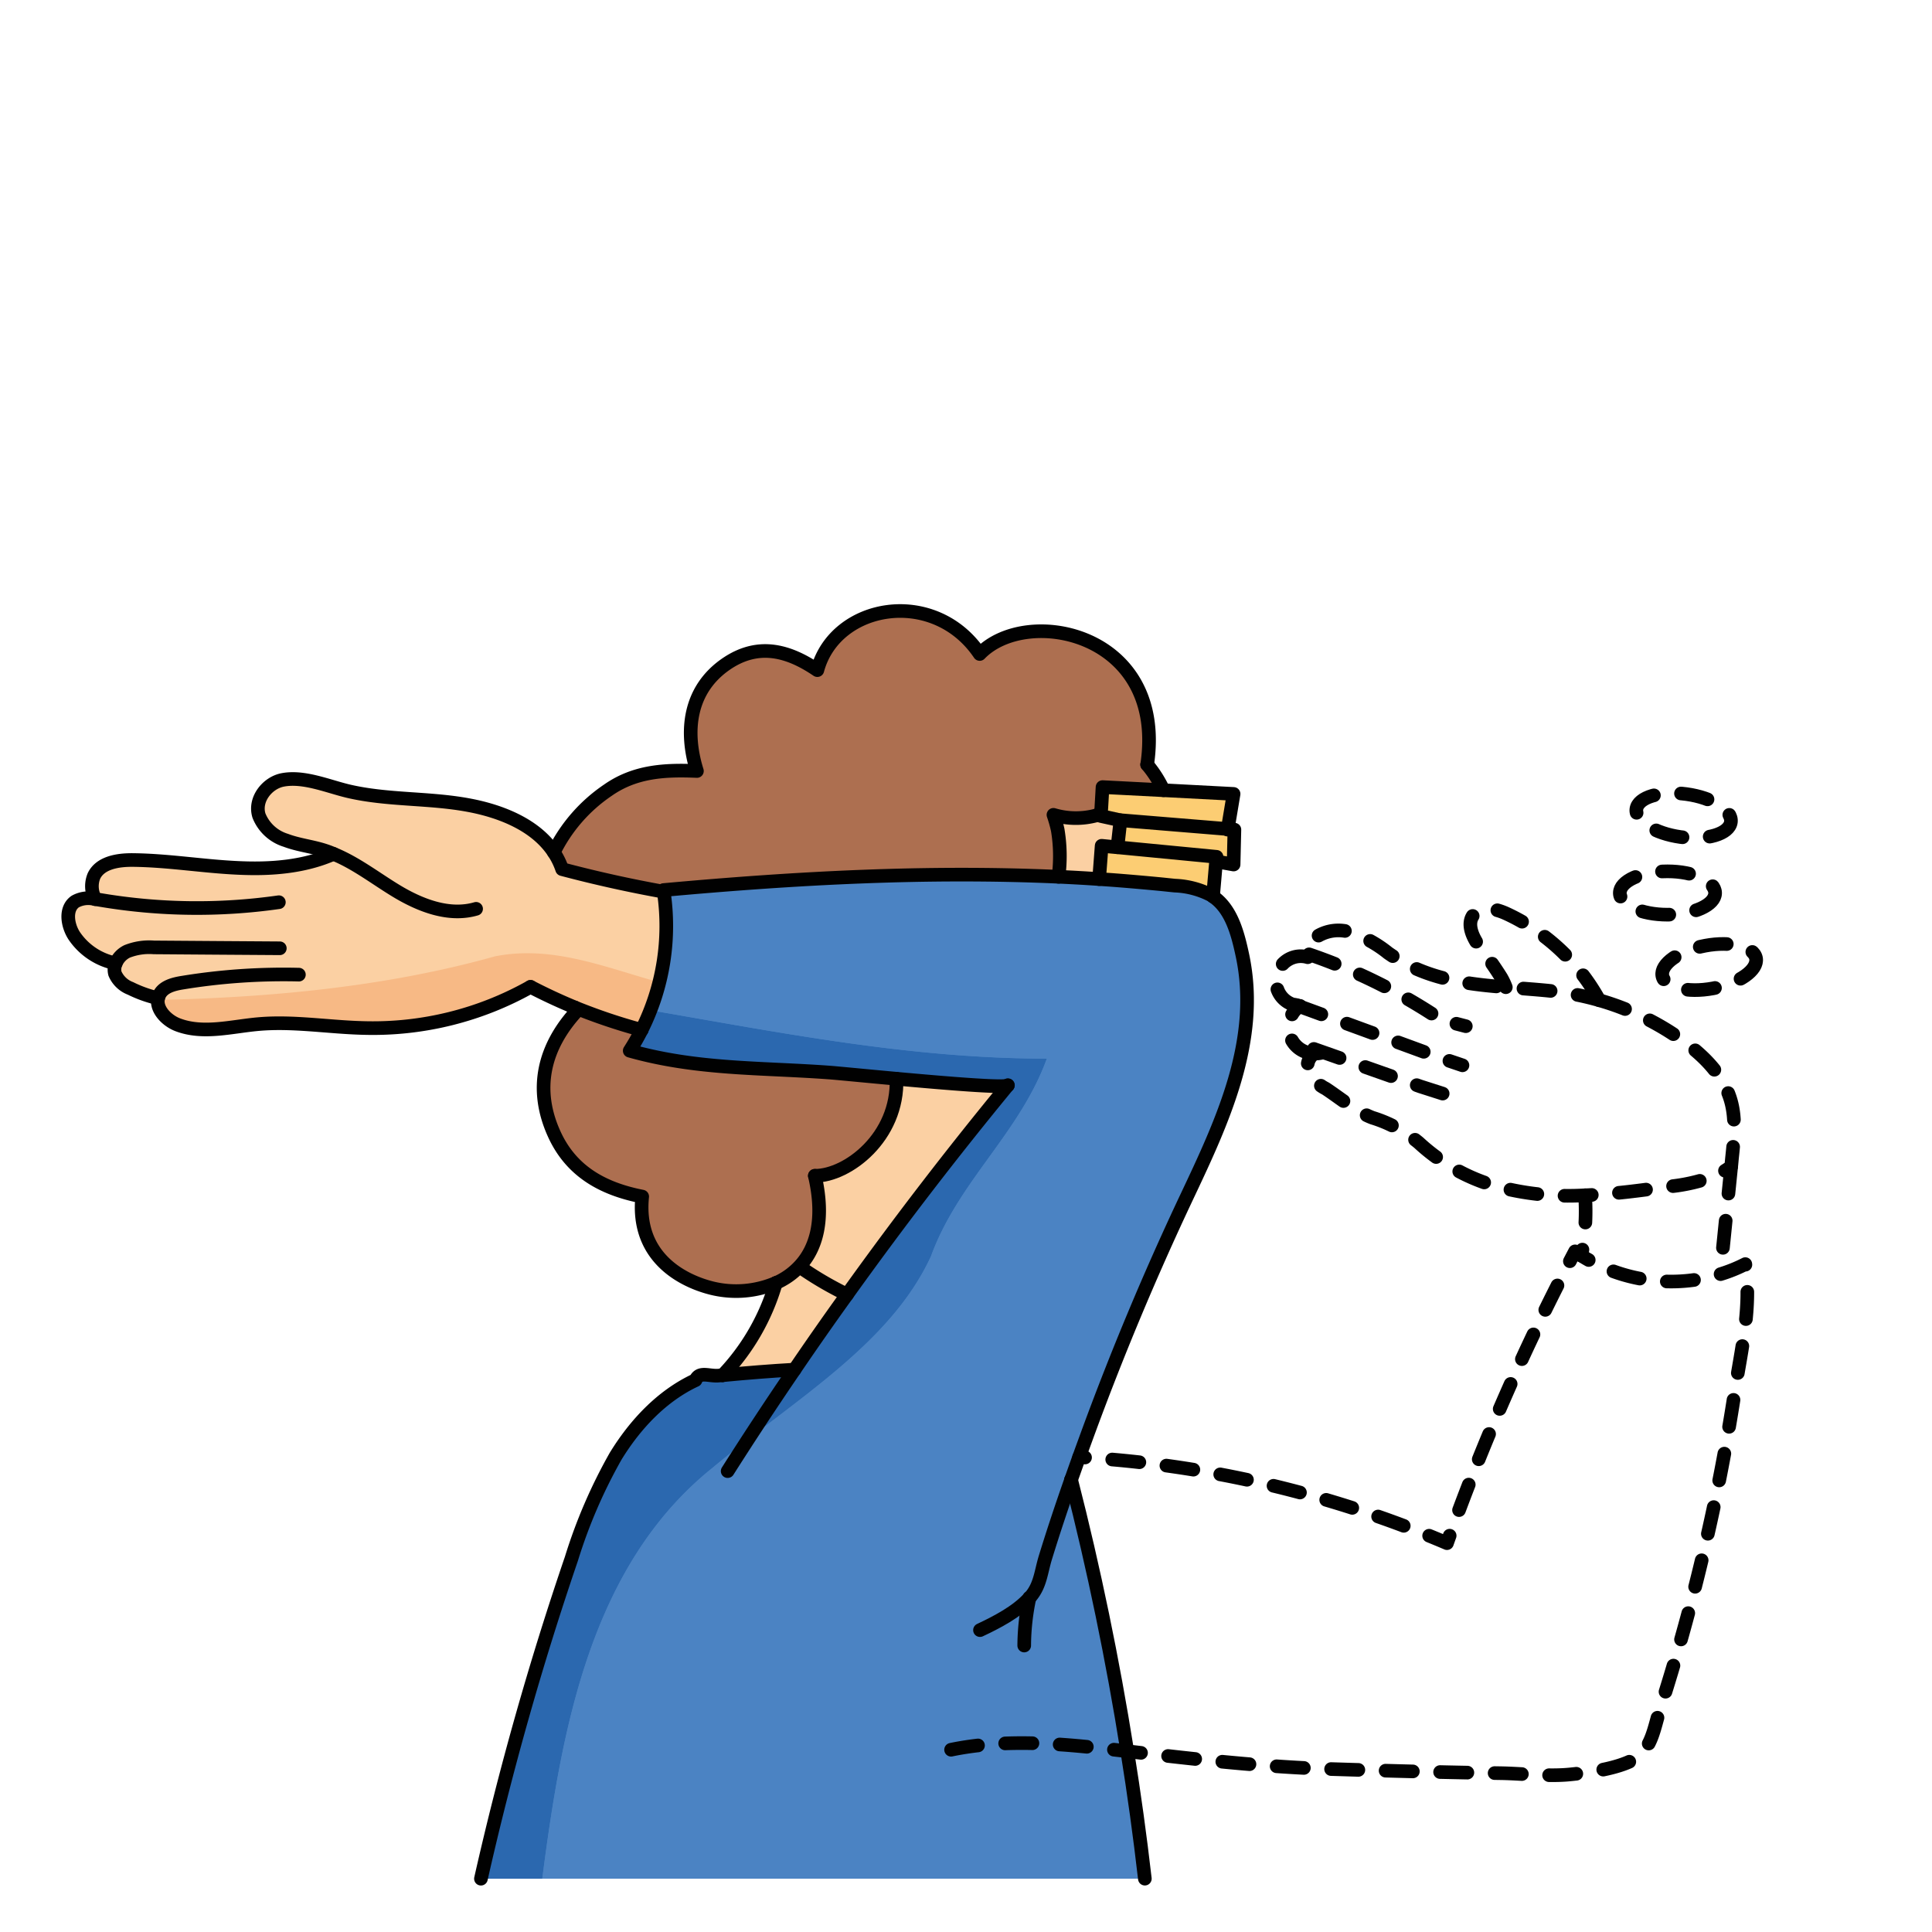 <svg id="Layer_1" data-name="Layer 1" xmlns="http://www.w3.org/2000/svg" width="100mm" height="100mm" viewBox="0 0 283.465 283.465">
  <g>
    <g>
      <path d="M172.694,176.893c.04.3.04.26.04.07C172.714,176.943,172.714,176.913,172.694,176.893Zm1.41-1.24q-8.085,17.145-14.61,34.95c-.39,1.07-.78,2.13-1.16,3.19-.4,1.1-.78,2.2-1.18,3.31v.01q5.04,19.71,8.24,39.83,1.5,9.315,2.58,18.7H70.564a457.2,457.2,0,0,1,13.28-46.96,75.984,75.984,0,0,1,6.49-15.04c2.86-4.66,6.77-8.84,11.72-11.15.59-1.36,1.96-.52,3.45-.67.17-.02.34-.03.52-.05h.01c3.51-.34,7.01-.62,10.54-.82q3.78-5.565,7.71-11.02,11.265-15.735,23.57-30.68c-.54.39-9.09-.32-16.32-.98-4.71-.43-8.86-.84-9.86-.91-10.06-.74-19.39-.41-29.28-3.2a32.513,32.513,0,0,0,1.74-3.05h.01a34,34,0,0,0,3.24-20.28,1.748,1.748,0,0,0-.03-.24c19.44-1.77,38.65-2.82,57.95-1.95,1.98.09,3.98.2,5.96.34,1.12.07,2.23.15,3.34.24q2.82.225,5.64.5c.71.07,1.43.15,2.14.22a12.561,12.561,0,0,1,5.35,1.42c.08.06.17.11.24.17,2.7,1.84,3.63,5.41,4.32,8.65C184.944,152.643,179.354,164.553,174.1,175.653Z" fill="#4b83c3"/>
      <path d="M23.2,146.463a18.274,18.274,0,0,1-4.07-1.45,3.994,3.994,0,0,1-2.27-2.18,2.315,2.315,0,0,1,.12-1.49,9.625,9.625,0,0,1-6.08-4.02c-1.02-1.55-1.4-3.99.14-5.05a3.966,3.966,0,0,1,2.93-.35,3.949,3.949,0,0,1-.19-3.4c.93-1.96,3.52-2.36,5.7-2.34,5.27.05,10.5.96,15.77,1.17,4.64.2,9.45-.19,13.68-2.07a14.88,14.88,0,0,0-1.62-.59c-1.76-.53-3.63-.74-5.37-1.4a6.19,6.19,0,0,1-3.95-3.63c-.73-2.38,1.24-4.79,3.46-5.23,3.12-.61,6.71.96,9.7,1.66,5.76,1.34,11.79.95,17.61,2.04,4.88.91,9.88,2.96,12.49,6.91a10.6,10.6,0,0,1,1.22,2.48q7.38,1.95,14.91,3.31a34,34,0,0,1-3.24,20.28h-.01a84.191,84.191,0,0,1-9.8-3.3l-.02-.01q-3.3-1.365-6.47-3.01h-.01a47.159,47.159,0,0,1-24.33,6.04c-5.23-.11-10.46-1.04-15.66-.57-3.95.36-8.07,1.51-11.77.09C24.434,149.723,22.844,148.053,23.2,146.463Z" fill="#fbd0a3"/>
      <path d="M122.784,189.183c.49.26.99.52,1.5.75q-3.915,5.46-7.71,11.02c-3.53.2-7.03.48-10.54.82a32.841,32.841,0,0,0,7.8-13.53h.01a10.485,10.485,0,0,0,3.46-2.44l.16.15A49.767,49.767,0,0,0,122.784,189.183Z" fill="#fbd0a3"/>
      <path d="M160.944,119.613c.2-.06.39-.11.59-.16l-.02.27,2.87.63h.01l-.44,3.96-.81-.07-1.51-.15-.37,4.89c-1.98-.14-3.98-.25-5.96-.34a23.189,23.189,0,0,0-.12-6.9,20.325,20.325,0,0,0-.62-2.19A11.549,11.549,0,0,0,160.944,119.613Z" fill="#fbd0a3"/>
      <path d="M131.534,158.273c7.23.66,15.78,1.37,16.32.98q-12.3,14.94-23.57,30.68c-.51-.23-1.01-.49-1.5-.75a49.767,49.767,0,0,1-5.32-3.23l-.16-.15c2.47-2.63,3.73-6.89,2.25-13.29C124.364,172.513,131.814,166.833,131.534,158.273Z" fill="#fbd0a3"/>
      <path d="M94.134,151.113a32.513,32.513,0,0,1-1.74,3.05c9.89,2.79,19.22,2.46,29.28,3.2,1,.07,5.15.48,9.86.91.28,8.56-7.17,14.24-11.98,14.24,1.48,6.4.22,10.66-2.25,13.29a10.485,10.485,0,0,1-3.46,2.44h-.01a14.9,14.9,0,0,1-9.29.78c-4.17-1.01-11.25-4.41-10.32-13.46-5.71-1.12-10.4-3.65-12.91-9.18-3.03-6.66-1.5-12.86,3.39-18.13a5.37,5.37,0,0,0-.37-.44A84.191,84.191,0,0,0,94.134,151.113Z" fill="#ad6f50"/>
      <path d="M160.944,119.613a11.549,11.549,0,0,1-6.38-.06,20.325,20.325,0,0,1,.62,2.19,23.189,23.189,0,0,1,.12,6.9c-19.3-.87-38.51.18-57.95,1.95a1.748,1.748,0,0,1,.03.24q-7.515-1.35-14.91-3.31a10.6,10.6,0,0,0-1.22-2.48,23.553,23.553,0,0,1,7.93-9.1c4-2.81,8.41-3.02,13.07-2.82-1.84-5.89-1.12-11.94,4.23-15.66,4.72-3.27,9.17-2.04,13.44.86,2.64-9.79,17.14-12.26,23.82-2.37,6.91-7.2,27.46-3.17,24.57,16.23a16.675,16.675,0,0,1,2.39,3.76l-8.94-.46-.23,3.97C161.334,119.5,161.144,119.553,160.944,119.613Z" fill="#ad6f50"/>
      <polygon points="161.514 119.723 161.534 119.453 161.764 115.483 170.704 115.943 180.994 116.483 180.134 121.633 180.124 121.633 164.394 120.343 164.394 120.353 164.384 120.353 161.514 119.723" fill="#fccd73"/>
      <polygon points="180.124 121.633 180.134 121.633 181.114 121.723 180.994 126.843 178.424 126.383 178.494 125.713 163.954 124.313 164.394 120.353 164.394 120.343 180.124 121.633" fill="#fccd73"/>
      <path d="M178.424,126.383l-.45,5.15c-.07-.06-.16-.11-.24-.17a12.561,12.561,0,0,0-5.35-1.42c-.71-.07-1.43-.15-2.14-.22q-2.82-.27-5.64-.5c-1.11-.09-2.22-.17-3.34-.24l.37-4.89,1.51.15.81.07,14.54,1.4Z" fill="#fccd73"/>
      <path d="M172.734,176.963c0,.19,0,.23-.04-.07C172.714,176.913,172.714,176.943,172.734,176.963Z" fill="#fbd0a3"/>
    </g>
    <g>
      <path d="M104.594,215.323c12-10,26-18,32-31,4-11,13-18,17-29-19.907,0-38.872-3.77-58.188-7.1-.383.985-.794,1.956-1.262,2.894h-.01a32.513,32.513,0,0,1-1.74,3.05c9.89,2.79,19.22,2.46,29.28,3.2,1,.07,5.15.48,9.86.91,7.23.66,15.78,1.37,16.32.98q-12.3,14.94-23.57,30.68-3.915,5.46-7.71,11.02c-3.53.2-7.03.48-10.54.82h-.01c-.18.02-.35.03-.52.05-1.49.15-2.86-.69-3.45.67-4.95,2.31-8.86,6.49-11.72,11.15a75.984,75.984,0,0,0-6.49,15.04,457.2,457.2,0,0,0-13.28,46.96h9C82.413,253.57,86.7,229.642,104.594,215.323Z" fill="#2b68af"/>
      <path d="M158.334,213.793c.38-1.06.77-2.12,1.16-3.19q6.51-17.79,14.61-34.95c5.25-11.1,10.84-23.01,8.19-35.47-.69-3.24-1.62-6.81-4.32-8.65-.07-.06-.16-.11-.24-.17a12.561,12.561,0,0,0-5.35-1.42c-.71-.07-1.43-.15-2.14-.22q-2.82-.27-5.64-.5c-1.11-.09-2.22-.17-3.34-.24-1.98-.14-3.98-.25-5.96-.34-19.3-.87-38.51.18-57.95,1.95a1.748,1.748,0,0,1,.03.24,33.658,33.658,0,0,1-1.978,17.386c19.316,3.334,38.281,7.1,58.188,7.1-4,11-13,18-17,29-6,13-20,21-32,31-17.9,14.319-22.181,38.247-25.033,60.32h88.413q-1.095-9.375-2.58-18.7-3.195-20.1-8.24-39.83v-.01C157.554,215.993,157.934,214.893,158.334,213.793Zm14.4-36.83c0,.19,0,.23-.04-.07C172.714,176.913,172.714,176.943,172.734,176.963Z" fill="#4b83c3"/>
      <path d="M96.715,144.128a32.9,32.9,0,0,0,.669-13.295q-7.515-1.35-14.91-3.31a10.6,10.6,0,0,0-1.22-2.48c-2.61-3.95-7.61-6-12.49-6.91-5.82-1.09-11.85-.7-17.61-2.04-2.99-.7-6.58-2.27-9.7-1.66-2.22.44-4.19,2.85-3.46,5.23a6.19,6.19,0,0,0,3.95,3.63c1.74.66,3.61.87,5.37,1.4a14.88,14.88,0,0,1,1.62.59c-4.23,1.88-9.04,2.27-13.68,2.07-5.27-.21-10.5-1.12-15.77-1.17-2.18-.02-4.77.38-5.7,2.34a3.949,3.949,0,0,0,.19,3.4,3.966,3.966,0,0,0-2.93.35c-1.54,1.06-1.16,3.5-.14,5.05a9.625,9.625,0,0,0,6.08,4.02,2.315,2.315,0,0,0-.12,1.49,3.994,3.994,0,0,0,2.27,2.18,18.274,18.274,0,0,0,4.07,1.45,2.105,2.105,0,0,0-.02.25c16.828-.361,33.71-1.994,49.41-6.39C80.943,138.653,88.6,141.859,96.715,144.128Z" fill="#fbd0a3"/>
      <path d="M72.594,140.323c-15.7,4.4-32.582,6.029-49.41,6.39-.152,1.512,1.336,3.043,2.89,3.64,3.7,1.42,7.82.27,11.77-.09,5.2-.47,10.43.46,15.66.57a47.159,47.159,0,0,0,24.33-6.04h.01q3.165,1.65,6.47,3.01l.02.01a84.191,84.191,0,0,0,9.8,3.3h.01a34.758,34.758,0,0,0,2.571-6.985C88.6,141.859,80.943,138.653,72.594,140.323Z" fill="#f7b985"/>
      <path d="M122.784,189.183c.49.26.99.52,1.5.75q-3.915,5.46-7.71,11.02c-3.53.2-7.03.48-10.54.82a32.841,32.841,0,0,0,7.8-13.53h.01a10.485,10.485,0,0,0,3.46-2.44l.16.15A49.767,49.767,0,0,0,122.784,189.183Z" fill="#fbd0a3"/>
      <path d="M160.944,119.613c.2-.06.39-.11.59-.16l-.02.27,2.87.63h.01l-.44,3.96-.81-.07-1.51-.15-.37,4.89c-1.98-.14-3.98-.25-5.96-.34a23.189,23.189,0,0,0-.12-6.9,20.325,20.325,0,0,0-.62-2.19A11.549,11.549,0,0,0,160.944,119.613Z" fill="#fbd0a3"/>
      <path d="M131.534,158.273c7.23.66,15.78,1.37,16.32.98q-12.3,14.94-23.57,30.68c-.51-.23-1.01-.49-1.5-.75a49.767,49.767,0,0,1-5.32-3.23l-.16-.15c2.47-2.63,3.73-6.89,2.25-13.29C124.364,172.513,131.814,166.833,131.534,158.273Z" fill="#fbd0a3"/>
      <path d="M94.134,151.113a32.513,32.513,0,0,1-1.74,3.05c9.89,2.79,19.22,2.46,29.28,3.2,1,.07,5.15.48,9.86.91.28,8.56-7.17,14.24-11.98,14.24,1.48,6.4.22,10.66-2.25,13.29a10.485,10.485,0,0,1-3.46,2.44h-.01a14.9,14.9,0,0,1-9.29.78c-4.17-1.01-11.25-4.41-10.32-13.46-5.71-1.12-10.4-3.65-12.91-9.18-3.03-6.66-1.5-12.86,3.39-18.13a5.37,5.37,0,0,0-.37-.44A84.191,84.191,0,0,0,94.134,151.113Z" fill="#ad6f50"/>
      <path d="M160.944,119.613a11.549,11.549,0,0,1-6.38-.06,20.325,20.325,0,0,1,.62,2.19,23.189,23.189,0,0,1,.12,6.9c-19.3-.87-38.51.18-57.95,1.95a1.748,1.748,0,0,1,.03.24q-7.515-1.35-14.91-3.31a10.6,10.6,0,0,0-1.22-2.48,23.553,23.553,0,0,1,7.93-9.1c4-2.81,8.41-3.02,13.07-2.82-1.84-5.89-1.12-11.94,4.23-15.66,4.72-3.27,9.17-2.04,13.44.86,2.64-9.79,17.14-12.26,23.82-2.37,6.91-7.2,27.46-3.17,24.57,16.23a16.675,16.675,0,0,1,2.39,3.76l-8.94-.46-.23,3.97C161.334,119.5,161.144,119.553,160.944,119.613Z" fill="#ad6f50"/>
      <polygon points="161.514 119.723 161.534 119.453 161.764 115.483 170.704 115.943 180.994 116.483 180.134 121.633 180.124 121.633 164.394 120.343 164.394 120.353 164.384 120.353 161.514 119.723" fill="#fccd73"/>
      <polygon points="180.124 121.633 180.134 121.633 181.114 121.723 180.994 126.843 178.424 126.383 178.494 125.713 163.954 124.313 164.394 120.353 164.394 120.343 180.124 121.633" fill="#fccd73"/>
      <path d="M178.424,126.383l-.45,5.15c-.07-.06-.16-.11-.24-.17a12.561,12.561,0,0,0-5.35-1.42c-.71-.07-1.43-.15-2.14-.22q-2.82-.27-5.64-.5c-1.11-.09-2.22-.17-3.34-.24l.37-4.89,1.51.15.81.07,14.54,1.4Z" fill="#fccd73"/>
      <path d="M172.734,176.963c0,.19,0,.23-.04-.07C172.714,176.913,172.714,176.943,172.734,176.963Z" fill="#fbd0a3"/>
    </g>
    <g>
      <line x1="160.944" y1="119.613" x2="160.944" y2="119.603" fill="none" stroke="#010101" stroke-linecap="round" stroke-linejoin="round" stroke-width="2"/>
      <path d="M117.464,185.953a49.767,49.767,0,0,0,5.32,3.23c.49.26.99.52,1.5.75" fill="none" stroke="#010101" stroke-linecap="round" stroke-linejoin="round" stroke-width="2"/>
      <path d="M81.254,125.043a23.553,23.553,0,0,1,7.93-9.1c4-2.81,8.41-3.02,13.07-2.82-1.84-5.89-1.12-11.94,4.23-15.66,4.72-3.27,9.17-2.04,13.44.86,2.64-9.79,17.14-12.26,23.82-2.37,6.91-7.2,27.46-3.17,24.57,16.23" fill="none" stroke="#010101" stroke-linecap="round" stroke-linejoin="round" stroke-width="2"/>
      <path d="M113.834,188.243a14.9,14.9,0,0,1-9.29.78c-4.17-1.01-11.25-4.41-10.32-13.46-5.71-1.12-10.4-3.65-12.91-9.18-3.03-6.66-1.5-12.86,3.39-18.13a5.37,5.37,0,0,0-.37-.44" fill="none" stroke="#010101" stroke-linecap="round" stroke-linejoin="round" stroke-width="2"/>
      <path d="M119.554,172.513c1.48,6.4.22,10.66-2.25,13.29a10.485,10.485,0,0,1-3.46,2.44" fill="none" stroke="#010101" stroke-linecap="round" stroke-linejoin="round" stroke-width="2"/>
      <path d="M131.534,158.273c.28,8.56-7.17,14.24-11.98,14.24" fill="none" stroke="#010101" stroke-linecap="round" stroke-linejoin="round" stroke-width="2"/>
      <path d="M161.534,119.453c-.2.05-.39.1-.59.16a11.549,11.549,0,0,1-6.38-.06,20.325,20.325,0,0,1,.62,2.19,23.189,23.189,0,0,1,.12,6.9" fill="none" stroke="#010101" stroke-linecap="round" stroke-linejoin="round" stroke-width="2"/>
      <path d="M170.7,115.943a16.675,16.675,0,0,0-2.39-3.76" fill="none" stroke="#010101" stroke-linecap="round" stroke-linejoin="round" stroke-width="2"/>
      <path d="M106.024,201.773c-.18.02-.35.03-.52.05-1.49.15-2.86-.69-3.45.67-4.95,2.31-8.86,6.49-11.72,11.15a75.984,75.984,0,0,0-6.49,15.04,457.2,457.2,0,0,0-13.28,46.96" fill="none" stroke="#010101" stroke-linecap="round" stroke-linejoin="round" stroke-width="2"/>
      <path d="M116.574,200.953c-3.53.2-7.03.48-10.54.82" fill="none" stroke="#010101" stroke-linecap="round" stroke-linejoin="round" stroke-width="2"/>
      <path d="M113.844,188.243h-.01a32.841,32.841,0,0,1-7.8,13.53h-.01" fill="none" stroke="#010101" stroke-linecap="round" stroke-linejoin="round" stroke-width="2"/>
      <path d="M94.134,151.113a32.513,32.513,0,0,1-1.74,3.05c9.89,2.79,19.22,2.46,29.28,3.2,1,.07,5.15.48,9.86.91,7.23.66,15.78,1.37,16.32.98" fill="none" stroke="#010101" stroke-linecap="round" stroke-linejoin="round" stroke-width="2"/>
      <path d="M157.154,217.1c.4-1.11.78-2.21,1.18-3.31.38-1.06.77-2.12,1.16-3.19q6.51-17.79,14.61-34.95c5.25-11.1,10.84-23.01,8.19-35.47-.69-3.24-1.62-6.81-4.32-8.65-.07-.06-.16-.11-.24-.17a12.561,12.561,0,0,0-5.35-1.42c-.71-.07-1.43-.15-2.14-.22q-2.82-.27-5.64-.5c-1.11-.09-2.22-.17-3.34-.24-1.98-.14-3.98-.25-5.96-.34-19.3-.87-38.51.18-57.95,1.95a1.748,1.748,0,0,1,.03.24,34,34,0,0,1-3.24,20.28" fill="none" stroke="#010101" stroke-linecap="round" stroke-linejoin="round" stroke-width="2"/>
      <path d="M151.044,234.423a2.621,2.621,0,0,0,.28-.3c1.32-1.64,1.43-3.55,2.05-5.58,1.18-3.84,2.45-7.64,3.78-11.43" fill="none" stroke="#010101" stroke-linecap="round" stroke-linejoin="round" stroke-width="2"/>
      <path d="M143.784,239.173c2.37-1.11,5.44-2.69,7.26-4.74" fill="none" stroke="#010101" stroke-linecap="round" stroke-linejoin="round" stroke-width="2"/>
      <path d="M106.764,215.843q4.785-7.53,9.81-14.89,3.78-5.565,7.71-11.02,11.265-15.735,23.57-30.68a.032.032,0,0,0,.03-.03" fill="none" stroke="#010101" stroke-linecap="round" stroke-linejoin="round" stroke-width="2"/>
      <path d="M157.154,217.1v.01q5.04,19.71,8.24,39.83,1.5,9.315,2.58,18.7" fill="none" stroke="#010101" stroke-linecap="round" stroke-linejoin="round" stroke-width="2"/>
      <path d="M151.044,234.423v.01a34.345,34.345,0,0,0-.77,7" fill="none" stroke="#010101" stroke-linecap="round" stroke-linejoin="round" stroke-width="2"/>
      <path d="M139.544,256.723c8.49-1.76,17.25-.79,25.85.22.15.02.29.03.43.05,9.94,1.18,19.72,2.27,29.63,2.57,8.25.26,16.49.48,24.74.6,3.39.06,6.97.52,10.29.17,2.77-.28,6.8-.84,9.26-2.19,2.59-1.43,2.94-4.65,3.81-7.36q3.54-11.025,6.23-22.33,2.88-12.03,4.75-24.3c.96-6.24,2.48-12.31,1.54-18.68a22.355,22.355,0,0,1-3.67,1.48,24.725,24.725,0,0,1-20.39-2.73c-.32-.2-.62-.41-.92-.62a325.847,325.847,0,0,0-18.79,42.81,161.118,161.118,0,0,0-53.97-12.62" fill="none" stroke="#010101" stroke-linecap="round" stroke-linejoin="round" stroke-width="2" stroke-dasharray="4"/>
      <path d="M254,171.143c-.53,5.28-1.07,10.54-1.6,15.81" fill="none" stroke="#010101" stroke-linecap="round" stroke-linejoin="round" stroke-width="2" stroke-dasharray="4"/>
      <path d="M190.384,147.543a3.638,3.638,0,1,1,1.7-7.03c-.77-.28.97-2.97,1.36-3.23a5.955,5.955,0,0,1,4.8-.47,18,18,0,0,1,5.41,3c5.38,3.79,11.21,4.55,17.28,5.03,2.45.2,4.93.35,7.43.64a39.485,39.485,0,0,1,6.28,1.27" fill="none" stroke="#010101" stroke-linecap="round" stroke-linejoin="round" stroke-width="2" stroke-dasharray="4"/>
      <path d="M192.864,154.573a3.822,3.822,0,0,1-2.21-6.93.349.349,0,0,1,.09-.06,1.97,1.97,0,0,1-.34-.04" fill="none" stroke="#010101" stroke-linecap="round" stroke-linejoin="round" stroke-width="2" stroke-dasharray="4"/>
      <path d="M192.864,154.573a3.684,3.684,0,0,0,1.04-.11A1.217,1.217,0,0,0,192.864,154.573Z" fill="none" stroke="#010101" stroke-linecap="round" stroke-linejoin="round" stroke-width="2" stroke-dasharray="4"/>
      <path d="M234.644,146.753a39.661,39.661,0,0,1,12.35,6c3.06,2.22,5.89,5.06,6.94,8.69.77,2.66.5,5.5.21,8.25-.05.48-.09.97-.14,1.45a11.031,11.031,0,0,1-2.26,1.34,26.036,26.036,0,0,1-7,1.62c-4.02.56-8.11,1.11-12.18,1.27a40.492,40.492,0,0,1-13.65-1.5,27.973,27.973,0,0,1-10.74-6.2,19.773,19.773,0,0,0-6.81-3.68c-2.42-.92-4.68-2.84-6.87-4.28a5.479,5.479,0,0,1-2.6-2.78,2.225,2.225,0,0,1,.97-2.36" fill="none" stroke="#010101" stroke-linecap="round" stroke-linejoin="round" stroke-width="2" stroke-dasharray="4"/>
      <path d="M232.564,175.373a33.678,33.678,0,0,1-.55,8.85" fill="none" stroke="#010101" stroke-linecap="round" stroke-linejoin="round" stroke-width="2" stroke-dasharray="4"/>
      <path d="M192.774,153.9q7.815,2.76,15.64,5.51l3.53,1.13" fill="none" stroke="#010101" stroke-linecap="round" stroke-linejoin="round" stroke-width="2" stroke-dasharray="4"/>
      <path d="M190.114,147.443c.09.03.18.07.27.1h.02a2.6,2.6,0,0,0,.25.1q10.215,3.735,20.43,7.48l3.49,1.18" fill="none" stroke="#010101" stroke-linecap="round" stroke-linejoin="round" stroke-width="2" stroke-dasharray="4"/>
      <path d="M192.074,140.023a82.274,82.274,0,0,1,19.34,9.59l3.65.95" fill="none" stroke="#010101" stroke-linecap="round" stroke-linejoin="round" stroke-width="2" stroke-dasharray="4"/>
      <path d="M94.144,151.113h-.01a84.191,84.191,0,0,1-9.8-3.3l-.02-.01q-3.3-1.365-6.47-3.01" fill="none" stroke="#010101" stroke-linecap="round" stroke-linejoin="round" stroke-width="2"/>
      <path d="M97.384,130.833q-7.515-1.35-14.91-3.31a10.6,10.6,0,0,0-1.22-2.48c-2.61-3.95-7.61-6-12.49-6.91-5.82-1.09-11.85-.7-17.61-2.04-2.99-.7-6.58-2.27-9.7-1.66-2.22.44-4.19,2.85-3.46,5.23a6.19,6.19,0,0,0,3.95,3.63c1.74.66,3.61.87,5.37,1.4a14.88,14.88,0,0,1,1.62.59c3.27,1.33,6.13,3.57,9.18,5.42,3.53,2.14,7.78,3.8,11.74,2.64" fill="none" stroke="#010101" stroke-linecap="round" stroke-linejoin="round" stroke-width="2"/>
      <path d="M77.844,144.793h-.01a47.159,47.159,0,0,1-24.33,6.04c-5.23-.11-10.46-1.04-15.66-.57-3.95.36-8.07,1.51-11.77.09-1.64-.63-3.23-2.3-2.87-3.89a2.009,2.009,0,0,1,.18-.5c.58-1.2,2.09-1.58,3.41-1.79A91.953,91.953,0,0,1,43.854,143" fill="none" stroke="#010101" stroke-linecap="round" stroke-linejoin="round" stroke-width="2"/>
      <path d="M41.054,139.133q-9.24-.06-18.49-.13a8.781,8.781,0,0,0-3.92.59,3.448,3.448,0,0,0-1.66,1.75,2.315,2.315,0,0,0-.12,1.49,3.994,3.994,0,0,0,2.27,2.18,18.274,18.274,0,0,0,4.07,1.45" fill="none" stroke="#010101" stroke-linecap="round" stroke-linejoin="round" stroke-width="2"/>
      <path d="M40.914,132.373a85.136,85.136,0,0,1-26.42-.37c-.17-.03-.35-.06-.52-.08a3.966,3.966,0,0,0-2.93.35c-1.54,1.06-1.16,3.5-.14,5.05a9.625,9.625,0,0,0,6.08,4.02" fill="none" stroke="#010101" stroke-linecap="round" stroke-linejoin="round" stroke-width="2"/>
      <path d="M13.974,131.923a3.949,3.949,0,0,1-.19-3.4c.93-1.96,3.52-2.36,5.7-2.34,5.27.05,10.5.96,15.77,1.17,4.64.2,9.45-.19,13.68-2.07" fill="none" stroke="#010101" stroke-linecap="round" stroke-linejoin="round" stroke-width="2"/>
      <path d="M220.934,144.843a9.666,9.666,0,0,0-.67-1.42,50.837,50.837,0,0,0-3.24-4.59c-.99-1.37-1.87-3.33-.8-4.65s3.17-.87,4.72-.17a29.732,29.732,0,0,1,13.7,12.74" fill="none" stroke="#010101" stroke-linecap="round" stroke-linejoin="round" stroke-width="2" stroke-dasharray="4"/>
      <polyline points="161.264 128.983 161.634 124.093 163.144 124.243 163.954 124.313 178.494 125.713 178.424 126.383 177.974 131.533" fill="none" stroke="#010101" stroke-linecap="round" stroke-linejoin="round" stroke-width="2"/>
      <polyline points="180.134 121.633 181.114 121.723 180.994 126.843 178.424 126.383" fill="none" stroke="#010101" stroke-linecap="round" stroke-linejoin="round" stroke-width="2"/>
      <polyline points="163.954 124.313 164.394 120.353 164.394 120.343 180.124 121.633" fill="none" stroke="#010101" stroke-linecap="round" stroke-linejoin="round" stroke-width="2"/>
      <polyline points="164.384 120.353 161.514 119.723 161.534 119.453 161.764 115.483 170.704 115.943 180.994 116.483 180.134 121.633 180.124 121.633 180.114 121.723" fill="none" stroke="#010101" stroke-linecap="round" stroke-linejoin="round" stroke-width="2"/>
      <path d="M257.644,140.593c.32,1.73-2.49,3.71-6.29,4.42s-7.13-.11-7.45-1.84,2.48-3.71,6.28-4.42S257.314,138.863,257.644,140.593Z" fill="none" stroke="#010101" stroke-linecap="round" stroke-linejoin="round" stroke-width="2" stroke-dasharray="4"/>
      <ellipse cx="244.654" cy="131.023" rx="6.99" ry="3.18" fill="none" stroke="#010101" stroke-linecap="round" stroke-linejoin="round" stroke-width="2" stroke-dasharray="4"/>
      <path d="M253.954,120.613c-.24,1.74-3.53,2.73-7.36,2.2s-6.73-2.35-6.5-4.1,3.54-2.73,7.36-2.2S254.194,118.863,253.954,120.613Z" fill="none" stroke="#010101" stroke-linecap="round" stroke-linejoin="round" stroke-width="2" stroke-dasharray="4"/>
    </g>
  </g>
</svg>
